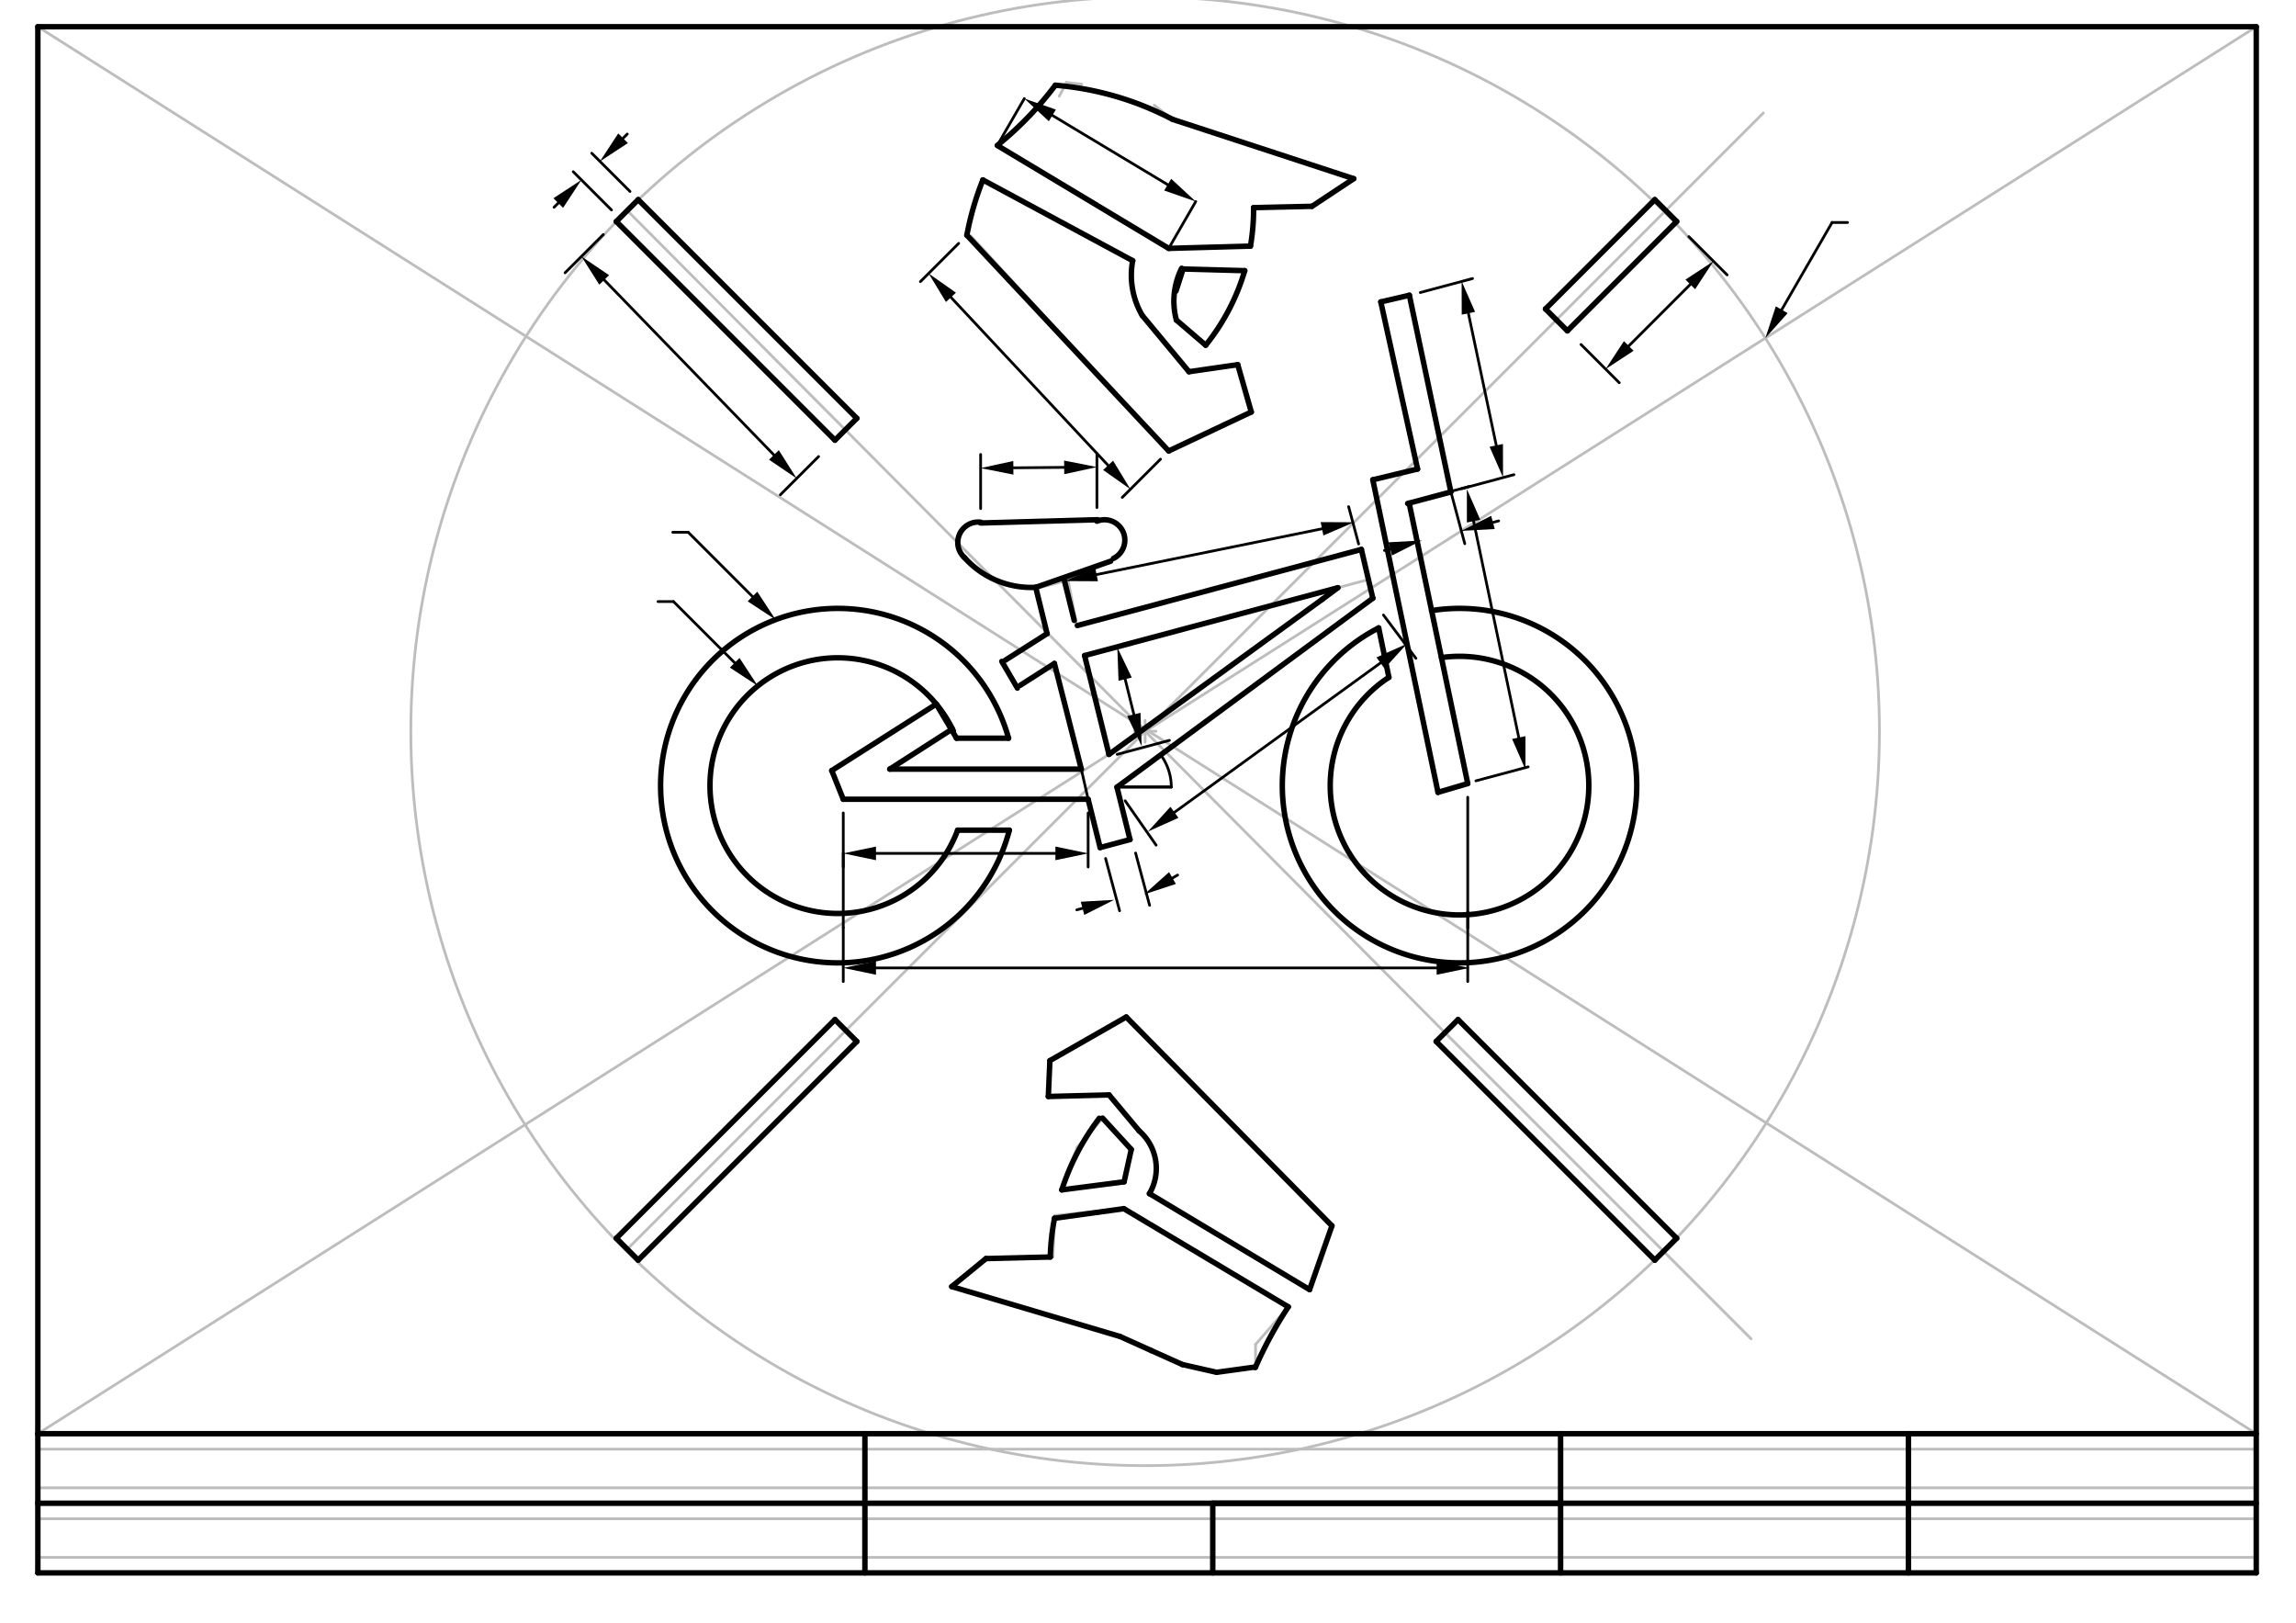 <svg xmlns="http://www.w3.org/2000/svg" class="svg--816" height="100%" preserveAspectRatio="xMidYMid meet" viewBox="0 0 842 595" width="100%"><defs><marker id="marker-arrow" markerHeight="16" markerUnits="userSpaceOnUse" markerWidth="24" orient="auto-start-reverse" refX="24" refY="4" viewBox="0 0 24 8"><path d="M 0 0 L 24 4 L 0 8 z" stroke="inherit"></path></marker></defs><g class="aux-layer--949"><g class="element--733"><line stroke="#BDBDBD" stroke-dasharray="none" stroke-linecap="round" stroke-width="1" x1="13.879" x2="13.879" y1="576.738" y2="571.068"></line></g><g class="element--733"><line stroke="#BDBDBD" stroke-dasharray="none" stroke-linecap="round" stroke-width="1" x1="13.879" x2="827.422" y1="571.068" y2="571.068"></line></g><g class="element--733"><line stroke="#BDBDBD" stroke-dasharray="none" stroke-linecap="round" stroke-width="1" x1="13.879" x2="13.879" y1="571.068" y2="556.895"></line></g><g class="element--733"><line stroke="#BDBDBD" stroke-dasharray="none" stroke-linecap="round" stroke-width="1" x1="13.879" x2="827.422" y1="556.895" y2="556.895"></line></g><g class="element--733"><line stroke="#BDBDBD" stroke-dasharray="none" stroke-linecap="round" stroke-width="1" x1="13.879" x2="13.879" y1="556.895" y2="551.226"></line></g><g class="element--733"><line stroke="#BDBDBD" stroke-dasharray="none" stroke-linecap="round" stroke-width="1" x1="13.879" x2="13.879" y1="551.226" y2="545.557"></line></g><g class="element--733"><line stroke="#BDBDBD" stroke-dasharray="none" stroke-linecap="round" stroke-width="1" x1="13.879" x2="827.422" y1="545.557" y2="545.557"></line></g><g class="element--733"><line stroke="#BDBDBD" stroke-dasharray="none" stroke-linecap="round" stroke-width="1" x1="13.879" x2="13.879" y1="545.557" y2="531.383"></line></g><g class="element--733"><line stroke="#BDBDBD" stroke-dasharray="none" stroke-linecap="round" stroke-width="1" x1="13.879" x2="827.422" y1="531.383" y2="531.383"></line></g><g class="element--733"><line stroke="#BDBDBD" stroke-dasharray="none" stroke-linecap="round" stroke-width="1" x1="13.879" x2="13.879" y1="531.383" y2="525.714"></line></g><g class="element--733"><line stroke="#BDBDBD" stroke-dasharray="none" stroke-linecap="round" stroke-width="1" x1="13.879" x2="827.422" y1="525.714" y2="525.714"></line></g><g class="element--733"><line stroke="#BDBDBD" stroke-dasharray="none" stroke-linecap="round" stroke-width="1" x1="827.422" x2="13.879" y1="9.809" y2="525.714"></line></g><g class="element--733"><line stroke="#BDBDBD" stroke-dasharray="none" stroke-linecap="round" stroke-width="1" x1="309.246" x2="305.028" y1="293.078" y2="282.553"></line></g><g class="element--733"><line stroke="#BDBDBD" stroke-dasharray="none" stroke-linecap="round" stroke-width="1" x1="403.446" x2="414.399" y1="310.792" y2="307.858"></line></g><g class="element--733"><line stroke="#BDBDBD" stroke-dasharray="none" stroke-linecap="round" stroke-width="1" x1="499.244" x2="503.446" y1="201.464" y2="219.364"></line></g><g class="element--733"><line stroke="#BDBDBD" stroke-dasharray="none" stroke-linecap="round" stroke-width="1" x1="380.739" x2="391.691" y1="215.654" y2="212.719"></line></g><g class="element--733"><line stroke="#BDBDBD" stroke-dasharray="none" stroke-linecap="round" stroke-width="1" x1="394.913" x2="391.691" y1="229.419" y2="212.719"></line></g><g class="element--733"><line stroke="#BDBDBD" stroke-dasharray="none" stroke-linecap="round" stroke-width="1" x1="499.244" x2="502.178" y1="201.464" y2="212.416"></line></g><g class="element--733"><line stroke="#BDBDBD" stroke-dasharray="none" stroke-linecap="round" stroke-width="1" x1="502.178" x2="397.331" y1="212.416" y2="240.497"></line></g><g class="element--733"><line stroke="#BDBDBD" stroke-dasharray="none" stroke-linecap="round" stroke-width="1" x1="396.539" x2="326.304" y1="282.02" y2="282.02"></line></g><g class="element--733"><line stroke="#BDBDBD" stroke-dasharray="none" stroke-linecap="round" stroke-width="1" x1="503.446" x2="514.491" y1="175.935" y2="173.368"></line></g><g class="element--733"><line stroke="#BDBDBD" stroke-dasharray="none" stroke-linecap="round" stroke-width="1" x1="230.032" x2="234.041" y1="77.216" y2="73.207"></line></g><g class="element--733"><line stroke="#BDBDBD" stroke-dasharray="none" stroke-linecap="round" stroke-width="1" x1="230.032" x2="226.023" y1="77.216" y2="81.225"></line></g><g class="element--733"><line stroke="#BDBDBD" stroke-dasharray="none" stroke-linecap="round" stroke-width="1" x1="234.041" x2="314.217" y1="73.207" y2="153.383"></line></g><g class="element--733"><line stroke="#BDBDBD" stroke-dasharray="none" stroke-linecap="round" stroke-width="1" x1="314.217" x2="306.199" y1="153.383" y2="161.401"></line></g><g class="element--733"><line stroke="#BDBDBD" stroke-dasharray="none" stroke-linecap="round" stroke-width="1" x1="610.867" x2="606.859" y1="77.216" y2="73.207"></line></g><g class="element--733"><line stroke="#BDBDBD" stroke-dasharray="none" stroke-linecap="round" stroke-width="1" x1="606.859" x2="566.771" y1="73.207" y2="113.295"></line></g><g class="element--733"><line stroke="#BDBDBD" stroke-dasharray="none" stroke-linecap="round" stroke-width="1" x1="566.771" x2="574.788" y1="113.295" y2="121.313"></line></g><g class="element--733"><line stroke="#BDBDBD" stroke-dasharray="none" stroke-linecap="round" stroke-width="1" x1="610.867" x2="614.876" y1="77.216" y2="81.225"></line></g><g class="element--733"><line stroke="#BDBDBD" stroke-dasharray="none" stroke-linecap="round" stroke-width="1" x1="310.208" x2="306.199" y1="377.876" y2="373.867"></line></g><g class="element--733"><line stroke="#BDBDBD" stroke-dasharray="none" stroke-linecap="round" stroke-width="1" x1="310.208" x2="314.217" y1="377.876" y2="381.885"></line></g><g class="element--733"><line stroke="#BDBDBD" stroke-dasharray="none" stroke-linecap="round" stroke-width="1" x1="530.692" x2="534.7" y1="377.876" y2="373.867"></line></g><g class="element--733"><line stroke="#BDBDBD" stroke-dasharray="none" stroke-linecap="round" stroke-width="1" x1="530.692" x2="526.683" y1="377.876" y2="381.885"></line></g><g class="element--733"><line stroke="#BDBDBD" stroke-dasharray="none" stroke-linecap="round" stroke-width="1" x1="356.018" x2="428.589" y1="86.507" y2="165.364"></line></g><g class="element--733"><line stroke="#BDBDBD" stroke-dasharray="none" stroke-linecap="round" stroke-width="1" x1="369.732" x2="428.589" y1="55.65" y2="91.078"></line></g><g class="element--733"><line stroke="#BDBDBD" stroke-dasharray="none" stroke-linecap="round" stroke-width="1" x1="481.161" x2="496.52" y1="75.65" y2="65.472"></line></g><g class="element--733"><line stroke="#BDBDBD" stroke-dasharray="none" stroke-linecap="round" stroke-width="1" x1="428.589" x2="458.875" y1="165.364" y2="151.078"></line></g><g class="element--733"><line stroke="#BDBDBD" stroke-dasharray="none" stroke-linecap="round" stroke-width="1" x1="458.875" x2="453.915" y1="151.078" y2="133.72"></line></g><g class="element--733"><line stroke="#BDBDBD" stroke-dasharray="none" stroke-linecap="round" stroke-width="1" x1="453.915" x2="436.03" y1="133.72" y2="136.302"></line></g><g class="element--733"><line stroke="#BDBDBD" stroke-dasharray="none" stroke-linecap="round" stroke-width="1" x1="436.03" x2="418.875" y1="136.302" y2="115.65"></line></g><g class="element--733"><line stroke="#BDBDBD" stroke-dasharray="none" stroke-linecap="round" stroke-width="1" x1="306.199" x2="226.023" y1="373.867" y2="454.043"></line></g><g class="element--733"><line stroke="#BDBDBD" stroke-dasharray="none" stroke-linecap="round" stroke-width="1" x1="226.023" x2="234.041" y1="454.043" y2="462.061"></line></g><g class="element--733"><line stroke="#BDBDBD" stroke-dasharray="none" stroke-linecap="round" stroke-width="1" x1="234.041" x2="314.217" y1="462.061" y2="381.885"></line></g><g class="element--733"><line stroke="#BDBDBD" stroke-dasharray="none" stroke-linecap="round" stroke-width="1" x1="534.7" x2="614.876" y1="373.867" y2="454.043"></line></g><g class="element--733"><line stroke="#BDBDBD" stroke-dasharray="none" stroke-linecap="round" stroke-width="1" x1="614.876" x2="606.859" y1="454.043" y2="462.061"></line></g><g class="element--733"><line stroke="#BDBDBD" stroke-dasharray="none" stroke-linecap="round" stroke-width="1" x1="606.859" x2="526.683" y1="462.061" y2="381.885"></line></g><g class="element--733"><line stroke="#BDBDBD" stroke-dasharray="none" stroke-linecap="round" stroke-width="1" x1="614.876" x2="574.788" y1="81.225" y2="121.313"></line></g><g class="element--733"><line stroke="#BDBDBD" stroke-dasharray="none" stroke-linecap="round" stroke-width="1" x1="437.875" x2="442.041" y1="122.632" y2="126.477"></line></g><g class="element--733"><line stroke="#BDBDBD" stroke-dasharray="none" stroke-linecap="round" stroke-width="1" x1="388.479" x2="391.06" y1="35.267" y2="30.22"></line></g><g class="element--733"><line stroke="#BDBDBD" stroke-dasharray="none" stroke-linecap="round" stroke-width="1" x1="391.06" x2="396.693" y1="30.22" y2="30.862"></line></g><g class="element--733"><line stroke="#BDBDBD" stroke-dasharray="none" stroke-linecap="round" stroke-width="1" x1="423.294" x2="430.025" y1="38.577" y2="43.773"></line></g><g class="element--733"><line stroke="#BDBDBD" stroke-dasharray="none" stroke-linecap="round" stroke-width="1" x1="413.018" x2="488.455" y1="372.917" y2="449.489"></line></g><g class="element--733"><line stroke="#BDBDBD" stroke-dasharray="none" stroke-linecap="round" stroke-width="1" x1="488.455" x2="480.259" y1="449.489" y2="472.881"></line></g><g class="element--733"><line stroke="#BDBDBD" stroke-dasharray="none" stroke-linecap="round" stroke-width="1" x1="480.259" x2="422.161" y1="472.881" y2="438.06"></line></g><g class="element--733"><line stroke="#BDBDBD" stroke-dasharray="none" stroke-linecap="round" stroke-width="1" x1="413.018" x2="385.018" y1="372.917" y2="388.917"></line></g><g class="element--733"><line stroke="#BDBDBD" stroke-dasharray="none" stroke-linecap="round" stroke-width="1" x1="385.018" x2="384.446" y1="388.917" y2="402.06"></line></g><g class="element--733"><line stroke="#BDBDBD" stroke-dasharray="none" stroke-linecap="round" stroke-width="1" x1="384.446" x2="406.718" y1="402.06" y2="401.489"></line></g><g class="element--733"><line stroke="#BDBDBD" stroke-dasharray="none" stroke-linecap="round" stroke-width="1" x1="403.875" x2="395.02" y1="410.632" y2="420.667"></line></g><g class="element--733"><line stroke="#BDBDBD" stroke-dasharray="none" stroke-linecap="round" stroke-width="1" x1="395.02" x2="389.018" y1="420.667" y2="436.346"></line></g><g class="element--733"><line stroke="#BDBDBD" stroke-dasharray="none" stroke-linecap="round" stroke-width="1" x1="472.446" x2="419.304" y1="479.203" y2="447.775"></line></g><g class="element--733"><line stroke="#BDBDBD" stroke-dasharray="none" stroke-linecap="round" stroke-width="1" x1="419.304" x2="412.139" y1="447.775" y2="443.194"></line></g><g class="element--733"><line stroke="#BDBDBD" stroke-dasharray="none" stroke-linecap="round" stroke-width="1" x1="412.139" x2="395.211" y1="443.194" y2="444.837"></line></g><g class="element--733"><line stroke="#BDBDBD" stroke-dasharray="none" stroke-linecap="round" stroke-width="1" x1="395.211" x2="386.752" y1="444.837" y2="445.715"></line></g><g class="element--733"><line stroke="#BDBDBD" stroke-dasharray="none" stroke-linecap="round" stroke-width="1" x1="386.752" x2="386.162" y1="445.715" y2="460.895"></line></g><g class="element--733"><line stroke="#BDBDBD" stroke-dasharray="none" stroke-linecap="round" stroke-width="1" x1="386.162" x2="361.576" y1="460.895" y2="461.503"></line></g><g class="element--733"><line stroke="#BDBDBD" stroke-dasharray="none" stroke-linecap="round" stroke-width="1" x1="361.576" x2="349.018" y1="461.503" y2="471.775"></line></g><g class="element--733"><line stroke="#BDBDBD" stroke-dasharray="none" stroke-linecap="round" stroke-width="1" x1="349.018" x2="410.732" y1="471.775" y2="490.06"></line></g><g class="element--733"><line stroke="#BDBDBD" stroke-dasharray="none" stroke-linecap="round" stroke-width="1" x1="410.732" x2="433.589" y1="490.06" y2="500.346"></line></g><g class="element--733"><line stroke="#BDBDBD" stroke-dasharray="none" stroke-linecap="round" stroke-width="1" x1="433.589" x2="446.161" y1="500.346" y2="503.203"></line></g><g class="element--733"><line stroke="#BDBDBD" stroke-dasharray="none" stroke-linecap="round" stroke-width="1" x1="446.161" x2="460.446" y1="503.203" y2="501.489"></line></g><g class="element--733"><line stroke="#BDBDBD" stroke-dasharray="none" stroke-linecap="round" stroke-width="1" x1="460.446" x2="460.446" y1="501.489" y2="492.985"></line></g><g class="element--733"><line stroke="#BDBDBD" stroke-dasharray="none" stroke-linecap="round" stroke-width="1" x1="460.446" x2="472.446" y1="492.985" y2="479.203"></line></g><g class="element--733"><line stroke="#BDBDBD" stroke-dasharray="none" stroke-linecap="round" stroke-width="1" x1="390.97" x2="407.304" y1="212.912" y2="205.775"></line></g><g class="element--733"><line stroke="#BDBDBD" stroke-dasharray="none" stroke-linecap="round" stroke-width="1" x1="13.879" x2="827.422" y1="9.809" y2="525.714"></line></g><g class="element--733"><line stroke="#BDBDBD" stroke-dasharray="none" stroke-linecap="round" stroke-width="1" x1="230.032" x2="529.901" y1="77.216" y2="378.667"></line></g><g class="element--733"><line stroke="#BDBDBD" stroke-dasharray="none" stroke-linecap="round" stroke-width="1" x1="529.901" x2="642.151" y1="378.667" y2="490.917"></line></g><g class="element--733"><line stroke="#BDBDBD" stroke-dasharray="none" stroke-linecap="round" stroke-width="1" x1="226.023" x2="234.041" y1="454.043" y2="462.061"></line></g><g class="element--733"><line stroke="#BDBDBD" stroke-dasharray="none" stroke-linecap="round" stroke-width="1" x1="230.032" x2="646.648" y1="458.052" y2="41.435"></line></g><g class="element--733"><g class="center--a87"><line x1="415.949" y1="268.135" x2="423.949" y2="268.135" stroke="#BDBDBD" stroke-width="1" stroke-linecap="round"></line><line x1="419.949" y1="264.135" x2="419.949" y2="272.135" stroke="#BDBDBD" stroke-width="1" stroke-linecap="round"></line><circle class="hit--87b" cx="419.949" cy="268.135" r="4" stroke="none" fill="transparent"></circle></g><circle cx="419.949" cy="268.135" fill="none" r="269.291" stroke="#BDBDBD" stroke-dasharray="none" stroke-width="1"></circle></g></g><g class="main-layer--75a"><g class="element--733"><line stroke="#000000" stroke-dasharray="none" stroke-linecap="round" stroke-width="2" x1="13.879" x2="827.422" y1="9.809" y2="9.809"></line></g><g class="element--733"><line stroke="#000000" stroke-dasharray="none" stroke-linecap="round" stroke-width="2" x1="827.422" x2="827.422" y1="9.809" y2="576.738"></line></g><g class="element--733"><line stroke="#000000" stroke-dasharray="none" stroke-linecap="round" stroke-width="2" x1="827.422" x2="13.879" y1="576.738" y2="576.738"></line></g><g class="element--733"><line stroke="#000000" stroke-dasharray="none" stroke-linecap="round" stroke-width="2" x1="13.879" x2="827.422" y1="551.226" y2="551.226"></line></g><g class="element--733"><line stroke="#000000" stroke-dasharray="none" stroke-linecap="round" stroke-width="2" x1="827.422" x2="699.863" y1="525.714" y2="525.714"></line></g><g class="element--733"><line stroke="#000000" stroke-dasharray="none" stroke-linecap="round" stroke-width="2" x1="699.863" x2="699.863" y1="525.714" y2="576.738"></line></g><g class="element--733"><line stroke="#000000" stroke-dasharray="none" stroke-linecap="round" stroke-width="2" x1="699.863" x2="572.304" y1="525.714" y2="525.714"></line></g><g class="element--733"><line stroke="#000000" stroke-dasharray="none" stroke-linecap="round" stroke-width="2" x1="572.304" x2="572.304" y1="525.714" y2="576.738"></line></g><g class="element--733"><line stroke="#000000" stroke-dasharray="none" stroke-linecap="round" stroke-width="2" x1="572.304" x2="317.186" y1="525.714" y2="525.714"></line></g><g class="element--733"><line stroke="#000000" stroke-dasharray="none" stroke-linecap="round" stroke-width="2" x1="317.186" x2="317.186" y1="525.714" y2="576.738"></line></g><g class="element--733"><line stroke="#000000" stroke-dasharray="none" stroke-linecap="round" stroke-width="2" x1="572.304" x2="444.745" y1="551.226" y2="551.226"></line></g><g class="element--733"><line stroke="#000000" stroke-dasharray="none" stroke-linecap="round" stroke-width="2" x1="444.745" x2="444.745" y1="551.226" y2="576.738"></line></g><g class="element--733"><line stroke="#000000" stroke-dasharray="none" stroke-linecap="round" stroke-width="2" x1="317.186" x2="13.879" y1="525.714" y2="525.714"></line></g><g class="element--733"><line stroke="#000000" stroke-dasharray="none" stroke-linecap="round" stroke-width="2" x1="13.879" x2="13.879" y1="576.738" y2="525.714"></line></g><g class="element--733"><line stroke="#000000" stroke-dasharray="none" stroke-linecap="round" stroke-width="2" x1="13.879" x2="13.879" y1="525.714" y2="9.809"></line></g><g class="element--733"><path d="M 360.444 65.977 A 109.176 109.176 0 0 0 354.571 86.235" fill="none" stroke="#000000" stroke-dasharray="none" stroke-linecap="round" stroke-width="2"></path></g><g class="element--733"><path d="M 415.386 95.587 A 29.264 29.264 0 0 0 418.875 115.65" fill="none" stroke="#000000" stroke-dasharray="none" stroke-linecap="round" stroke-width="2"></path></g><g class="element--733"><path d="M 442.159 126.586 A 79.419 79.419 0 0 0 456.475 99.251" fill="none" stroke="#000000" stroke-dasharray="none" stroke-linecap="round" stroke-width="2"></path></g><g class="element--733"><path d="M 459.72 76.137 A 79.419 79.419 0 0 1 458.571 90.248" fill="none" stroke="#000000" stroke-dasharray="none" stroke-linecap="round" stroke-width="2"></path></g><g class="element--733"><path d="M 387.039 31.253 A 111.897 111.897 0 0 1 430.025 43.773" fill="none" stroke="#000000" stroke-dasharray="none" stroke-linecap="round" stroke-width="2"></path></g><g class="element--733"><line stroke="#000000" stroke-dasharray="none" stroke-linecap="round" stroke-width="2" x1="430.025" x2="496.447" y1="43.773" y2="65.521"></line></g><g class="element--733"><line stroke="#000000" stroke-dasharray="none" stroke-linecap="round" stroke-width="2" x1="496.447" x2="481.161" y1="65.521" y2="75.65"></line></g><g class="element--733"><line stroke="#000000" stroke-dasharray="none" stroke-linecap="round" stroke-width="2" x1="481.161" x2="459.72" y1="75.65" y2="76.137"></line></g><g class="element--733"><line stroke="#000000" stroke-dasharray="none" stroke-linecap="round" stroke-width="2" x1="458.571" x2="428.589" y1="90.248" y2="91.078"></line></g><g class="element--733"><line stroke="#000000" stroke-dasharray="none" stroke-linecap="round" stroke-width="2" x1="428.589" x2="366.095" y1="91.078" y2="53.55"></line></g><g class="element--733"><line stroke="#000000" stroke-dasharray="none" stroke-linecap="round" stroke-width="2" x1="415.386" x2="360.444" y1="95.587" y2="65.977"></line></g><g class="element--733"><line stroke="#000000" stroke-dasharray="none" stroke-linecap="round" stroke-width="2" x1="354.571" x2="428.589" y1="86.235" y2="165.364"></line></g><g class="element--733"><line stroke="#000000" stroke-dasharray="none" stroke-linecap="round" stroke-width="2" x1="428.589" x2="458.875" y1="165.364" y2="151.078"></line></g><g class="element--733"><line stroke="#000000" stroke-dasharray="none" stroke-linecap="round" stroke-width="2" x1="458.875" x2="453.915" y1="151.078" y2="133.72"></line></g><g class="element--733"><line stroke="#000000" stroke-dasharray="none" stroke-linecap="round" stroke-width="2" x1="453.915" x2="436.03" y1="133.72" y2="136.302"></line></g><g class="element--733"><line stroke="#000000" stroke-dasharray="none" stroke-linecap="round" stroke-width="2" x1="436.03" x2="418.875" y1="136.302" y2="115.65"></line></g><g class="element--733"><line stroke="#000000" stroke-dasharray="none" stroke-linecap="round" stroke-width="2" x1="433.875" x2="431.264" y1="98.632" y2="106.725"></line></g><g class="element--733"><line stroke="#000000" stroke-dasharray="none" stroke-linecap="round" stroke-width="2" x1="442.159" x2="431.403" y1="126.586" y2="117.357"></line></g><g class="element--733"><line stroke="#000000" stroke-dasharray="none" stroke-linecap="round" stroke-width="2" x1="456.475" x2="433.875" y1="99.251" y2="98.632"></line></g><g class="element--733"><path d="M 431.403 117.357 A 26.895 26.895 0 0 1 433.35 98.369" fill="none" stroke="#000000" stroke-dasharray="none" stroke-linecap="round" stroke-width="2"></path></g><g class="element--733"><path d="M 387.028 31.252 A 126.005 126.005 0 0 1 365.721 53.325" fill="none" stroke="#000000" stroke-dasharray="none" stroke-linecap="round" stroke-width="2"></path></g><g class="element--733"><line stroke="#000000" stroke-dasharray="none" stroke-linecap="round" stroke-width="2" x1="566.771" x2="570.78" y1="113.295" y2="117.304"></line></g><g class="element--733"><line stroke="#000000" stroke-dasharray="none" stroke-linecap="round" stroke-width="2" x1="570.78" x2="574.788" y1="117.304" y2="121.313"></line></g><g class="element--733"><line stroke="#000000" stroke-dasharray="none" stroke-linecap="round" stroke-width="2" x1="574.788" x2="614.876" y1="121.313" y2="81.225"></line></g><g class="element--733"><line stroke="#000000" stroke-dasharray="none" stroke-linecap="round" stroke-width="2" x1="614.876" x2="606.859" y1="81.225" y2="73.207"></line></g><g class="element--733"><line stroke="#000000" stroke-dasharray="none" stroke-linecap="round" stroke-width="2" x1="606.859" x2="566.771" y1="73.207" y2="113.295"></line></g><g class="element--733"><line stroke="#000000" stroke-dasharray="none" stroke-linecap="round" stroke-width="2" x1="516.85" x2="506.38" y1="108.266" y2="110.704"></line></g><g class="element--733"><line stroke="#000000" stroke-dasharray="none" stroke-linecap="round" stroke-width="2" x1="506.38" x2="519.85" y1="110.704" y2="171.978"></line></g><g class="element--733"><line stroke="#000000" stroke-dasharray="none" stroke-linecap="round" stroke-width="2" x1="519.85" x2="503.446" y1="171.978" y2="175.935"></line></g><g class="element--733"><line stroke="#000000" stroke-dasharray="none" stroke-linecap="round" stroke-width="2" x1="503.446" x2="527.349" y1="175.935" y2="290.538"></line></g><g class="element--733"><line stroke="#000000" stroke-dasharray="none" stroke-linecap="round" stroke-width="2" x1="527.349" x2="538.258" y1="290.538" y2="287.323"></line></g><g class="element--733"><line stroke="#000000" stroke-dasharray="none" stroke-linecap="round" stroke-width="2" x1="538.258" x2="516.771" y1="287.323" y2="184.475"></line></g><g class="element--733"><line stroke="#000000" stroke-dasharray="none" stroke-linecap="round" stroke-width="2" x1="532.076" x2="516.85" y1="180.389" y2="108.266"></line></g><g class="element--733"><line stroke="#000000" stroke-dasharray="none" stroke-linecap="round" stroke-width="2" x1="532.076" x2="516.226" y1="180.389" y2="184.621"></line></g><g class="element--733"><line stroke="#000000" stroke-dasharray="none" stroke-linecap="round" stroke-width="2" x1="414.399" x2="409.623" y1="307.858" y2="288.635"></line></g><g class="element--733"><line stroke="#000000" stroke-dasharray="none" stroke-linecap="round" stroke-width="2" x1="409.623" x2="503.446" y1="288.635" y2="219.364"></line></g><g class="element--733"><line stroke="#000000" stroke-dasharray="none" stroke-linecap="round" stroke-width="2" x1="503.446" x2="499.244" y1="219.364" y2="201.464"></line></g><g class="element--733"><line stroke="#000000" stroke-dasharray="none" stroke-linecap="round" stroke-width="2" x1="314.217" x2="234.041" y1="153.383" y2="73.207"></line></g><g class="element--733"><line stroke="#000000" stroke-dasharray="none" stroke-linecap="round" stroke-width="2" x1="234.041" x2="226.023" y1="73.207" y2="81.225"></line></g><g class="element--733"><line stroke="#000000" stroke-dasharray="none" stroke-linecap="round" stroke-width="2" x1="314.217" x2="306.199" y1="153.383" y2="161.401"></line></g><g class="element--733"><line stroke="#000000" stroke-dasharray="none" stroke-linecap="round" stroke-width="2" x1="306.199" x2="226.023" y1="161.401" y2="81.225"></line></g><g class="element--733"><line stroke="#000000" stroke-dasharray="none" stroke-linecap="round" stroke-width="2" x1="534.7" x2="526.683" y1="373.867" y2="381.885"></line></g><g class="element--733"><line stroke="#000000" stroke-dasharray="none" stroke-linecap="round" stroke-width="2" x1="534.7" x2="614.876" y1="373.867" y2="454.043"></line></g><g class="element--733"><line stroke="#000000" stroke-dasharray="none" stroke-linecap="round" stroke-width="2" x1="614.876" x2="606.859" y1="454.043" y2="462.061"></line></g><g class="element--733"><line stroke="#000000" stroke-dasharray="none" stroke-linecap="round" stroke-width="2" x1="606.859" x2="526.683" y1="462.061" y2="381.885"></line></g><g class="element--733"><line stroke="#000000" stroke-dasharray="none" stroke-linecap="round" stroke-width="2" x1="314.217" x2="306.199" y1="381.885" y2="373.867"></line></g><g class="element--733"><line stroke="#000000" stroke-dasharray="none" stroke-linecap="round" stroke-width="2" x1="306.199" x2="226.023" y1="373.867" y2="454.043"></line></g><g class="element--733"><line stroke="#000000" stroke-dasharray="none" stroke-linecap="round" stroke-width="2" x1="226.023" x2="234.041" y1="454.043" y2="462.061"></line></g><g class="element--733"><line stroke="#000000" stroke-dasharray="none" stroke-linecap="round" stroke-width="2" x1="234.041" x2="314.217" y1="462.061" y2="381.885"></line></g><g class="element--733"><path d="M 379.823 215.366 A 32.776 32.776 0 0 1 353.749 204.502" fill="none" stroke="#000000" stroke-dasharray="none" stroke-linecap="round" stroke-width="2"></path></g><g class="element--733"><line stroke="#000000" stroke-dasharray="none" stroke-linecap="round" stroke-width="2" x1="379.823" x2="407.304" y1="215.366" y2="205.775"></line></g><g class="element--733"><line stroke="#000000" stroke-dasharray="none" stroke-linecap="round" stroke-width="2" x1="359.589" x2="402.517" y1="191.775" y2="190.574"></line></g><g class="element--733"><path d="M 408.304 204.775 A 7.475 7.475 0 0 0 402.264 191.111" fill="none" stroke="#000000" stroke-dasharray="none" stroke-linecap="round" stroke-width="2"></path></g><g class="element--733"><path d="M 353.749 204.502 A 7.485 7.485 0 0 1 359.624 191.486" fill="none" stroke="#000000" stroke-dasharray="none" stroke-linecap="round" stroke-width="2"></path></g><g class="element--733"><line stroke="#000000" stroke-dasharray="none" stroke-linecap="round" stroke-width="2" x1="379.823" x2="383.991" y1="215.366" y2="232.346"></line></g><g class="element--733"><line stroke="#000000" stroke-dasharray="none" stroke-linecap="round" stroke-width="2" x1="499.244" x2="395.082" y1="201.464" y2="229.374"></line></g><g class="element--733"><line stroke="#000000" stroke-dasharray="none" stroke-linecap="round" stroke-width="2" x1="393.946" x2="390.143" y1="227.501" y2="212.089"></line></g><g class="element--733"><line stroke="#000000" stroke-dasharray="none" stroke-linecap="round" stroke-width="2" x1="397.749" x2="406.689" y1="240.385" y2="276.615"></line></g><g class="element--733"><line stroke="#000000" stroke-dasharray="none" stroke-linecap="round" stroke-width="2" x1="406.689" x2="484.963" y1="276.615" y2="219.716"></line></g><g class="element--733"><line stroke="#000000" stroke-dasharray="none" stroke-linecap="round" stroke-width="2" x1="397.749" x2="490.626" y1="240.385" y2="215.51"></line></g><g class="element--733"><line stroke="#000000" stroke-dasharray="none" stroke-linecap="round" stroke-width="2" x1="490.626" x2="484.963" y1="215.51" y2="219.716"></line></g><g class="element--733"><line stroke="#000000" stroke-dasharray="none" stroke-linecap="round" stroke-width="2" x1="414.399" x2="403.446" y1="307.858" y2="310.792"></line></g><g class="element--733"><line stroke="#000000" stroke-dasharray="none" stroke-linecap="round" stroke-width="2" x1="403.446" x2="399.046" y1="310.792" y2="293.078"></line></g><g class="element--733"><line stroke="#000000" stroke-dasharray="none" stroke-linecap="round" stroke-width="2" x1="399.046" x2="309.246" y1="293.078" y2="293.078"></line></g><g class="element--733"><line stroke="#000000" stroke-dasharray="none" stroke-linecap="round" stroke-width="2" x1="309.246" x2="305.028" y1="293.078" y2="282.553"></line></g><g class="element--733"><line stroke="#000000" stroke-dasharray="none" stroke-linecap="round" stroke-width="2" x1="386.677" x2="396.539" y1="243.288" y2="282.02"></line></g><g class="element--733"><line stroke="#000000" stroke-dasharray="none" stroke-linecap="round" stroke-width="2" x1="396.539" x2="326.304" y1="282.02" y2="282.02"></line></g><g class="element--733"><path d="M 369.863 270.682 A 64.989 64.989 0 1 0 370.147 304.417" fill="none" stroke="#000000" stroke-dasharray="none" stroke-linecap="round" stroke-width="2"></path></g><g class="element--733"><path d="M 349.612 268.013 A 46.877 46.877 0 1 0 351.184 304.417" fill="none" stroke="#000000" stroke-dasharray="none" stroke-linecap="round" stroke-width="2"></path></g><g class="element--733"><line stroke="#000000" stroke-dasharray="none" stroke-linecap="round" stroke-width="2" x1="369.863" x2="350.776" y1="270.682" y2="270.682"></line></g><g class="element--733"><line stroke="#000000" stroke-dasharray="none" stroke-linecap="round" stroke-width="2" x1="370.147" x2="351.184" y1="304.417" y2="304.417"></line></g><g class="element--733"><line stroke="#000000" stroke-dasharray="none" stroke-linecap="round" stroke-width="2" x1="343.354" x2="305.028" y1="258.184" y2="282.553"></line></g><g class="element--733"><line stroke="#000000" stroke-dasharray="none" stroke-linecap="round" stroke-width="2" x1="349.262" x2="326.304" y1="267.291" y2="282.02"></line></g><g class="element--733"><line stroke="#000000" stroke-dasharray="none" stroke-linecap="round" stroke-width="2" x1="373.099" x2="367.384" y1="252.316" y2="242.522"></line></g><g class="element--733"><line stroke="#000000" stroke-dasharray="none" stroke-linecap="round" stroke-width="2" x1="368.698" x2="383.991" y1="242.06" y2="232.346"></line></g><g class="element--733"><line stroke="#000000" stroke-dasharray="none" stroke-linecap="round" stroke-width="2" x1="386.677" x2="374.099" y1="243.288" y2="251.316"></line></g><g class="element--733"><line stroke="#000000" stroke-dasharray="none" stroke-linecap="round" stroke-width="2" x1="350.776" x2="343.354" y1="270.682" y2="258.184"></line></g><g class="element--733"><line stroke="#000000" stroke-dasharray="none" stroke-linecap="round" stroke-width="2" x1="505.595" x2="509.339" y1="230.248" y2="248.365"></line></g><g class="element--733"><path d="M 509.339 248.365 A 47.416 47.416 0 1 0 528.634 241.126" fill="none" stroke="#000000" stroke-dasharray="none" stroke-linecap="round" stroke-width="2"></path></g><g class="element--733"><path d="M 505.595 230.248 A 64.989 64.989 0 1 0 525.008 223.901" fill="none" stroke="#000000" stroke-dasharray="none" stroke-linecap="round" stroke-width="2"></path></g><g class="element--733"><path d="M 472.446 479.203 A 149.851 149.851 0 0 0 460.355 501.449" fill="none" stroke="#000000" stroke-dasharray="none" stroke-linecap="round" stroke-width="2"></path></g><g class="element--733"><path d="M 385.157 460.92 A 87.939 87.939 0 0 1 386.713 446.726" fill="none" stroke="#000000" stroke-dasharray="none" stroke-linecap="round" stroke-width="2"></path></g><g class="element--733"><path d="M 389.392 436.304 A 87.939 87.939 0 0 1 403.124 410.059" fill="none" stroke="#000000" stroke-dasharray="none" stroke-linecap="round" stroke-width="2"></path></g><g class="element--733"><path d="M 421.523 437.678 A 18.216 18.216 0 0 0 417.773 414.691" fill="none" stroke="#000000" stroke-dasharray="none" stroke-linecap="round" stroke-width="2"></path></g><g class="element--733"><line stroke="#000000" stroke-dasharray="none" stroke-linecap="round" stroke-width="2" x1="417.773" x2="406.718" y1="414.691" y2="401.489"></line></g><g class="element--733"><line stroke="#000000" stroke-dasharray="none" stroke-linecap="round" stroke-width="2" x1="406.718" x2="384.446" y1="401.489" y2="402.06"></line></g><g class="element--733"><line stroke="#000000" stroke-dasharray="none" stroke-linecap="round" stroke-width="2" x1="384.446" x2="385.018" y1="402.06" y2="388.917"></line></g><g class="element--733"><line stroke="#000000" stroke-dasharray="none" stroke-linecap="round" stroke-width="2" x1="385.018" x2="413.018" y1="388.917" y2="372.917"></line></g><g class="element--733"><line stroke="#000000" stroke-dasharray="none" stroke-linecap="round" stroke-width="2" x1="413.018" x2="488.455" y1="372.917" y2="449.489"></line></g><g class="element--733"><line stroke="#000000" stroke-dasharray="none" stroke-linecap="round" stroke-width="2" x1="488.455" x2="480.259" y1="449.489" y2="472.881"></line></g><g class="element--733"><line stroke="#000000" stroke-dasharray="none" stroke-linecap="round" stroke-width="2" x1="480.259" x2="421.523" y1="472.881" y2="437.678"></line></g><g class="element--733"><line stroke="#000000" stroke-dasharray="none" stroke-linecap="round" stroke-width="2" x1="385.157" x2="361.576" y1="460.92" y2="461.503"></line></g><g class="element--733"><line stroke="#000000" stroke-dasharray="none" stroke-linecap="round" stroke-width="2" x1="361.576" x2="349.018" y1="461.503" y2="471.775"></line></g><g class="element--733"><line stroke="#000000" stroke-dasharray="none" stroke-linecap="round" stroke-width="2" x1="349.018" x2="410.732" y1="471.775" y2="490.06"></line></g><g class="element--733"><line stroke="#000000" stroke-dasharray="none" stroke-linecap="round" stroke-width="2" x1="410.732" x2="422.161" y1="490.06" y2="495.203"></line></g><g class="element--733"><line stroke="#000000" stroke-dasharray="none" stroke-linecap="round" stroke-width="2" x1="422.161" x2="433.589" y1="495.203" y2="500.346"></line></g><g class="element--733"><line stroke="#000000" stroke-dasharray="none" stroke-linecap="round" stroke-width="2" x1="433.589" x2="446.161" y1="500.346" y2="503.203"></line></g><g class="element--733"><line stroke="#000000" stroke-dasharray="none" stroke-linecap="round" stroke-width="2" x1="446.161" x2="460.446" y1="503.203" y2="501.241"></line></g><g class="element--733"><line stroke="#000000" stroke-dasharray="none" stroke-linecap="round" stroke-width="2" x1="386.713" x2="412.139" y1="446.726" y2="443.194"></line></g><g class="element--733"><line stroke="#000000" stroke-dasharray="none" stroke-linecap="round" stroke-width="2" x1="412.139" x2="472.446" y1="443.194" y2="479.203"></line></g><g class="element--733"><line stroke="#000000" stroke-dasharray="none" stroke-linecap="round" stroke-width="2" x1="412.239" x2="389.392" y1="433.351" y2="436.304"></line></g><g class="element--733"><line stroke="#000000" stroke-dasharray="none" stroke-linecap="round" stroke-width="2" x1="412.239" x2="414.869" y1="433.351" y2="421.48"></line></g><g class="element--733"><line stroke="#000000" stroke-dasharray="none" stroke-linecap="round" stroke-width="2" x1="414.869" x2="404.331" y1="421.48" y2="409.99"></line></g><g class="element--733"><line stroke="#000000" stroke-dasharray="none" stroke-linecap="round" stroke-width="1" x1="221.248" x2="207.217" y1="86" y2="100.031"></line></g><g class="element--733"><line stroke="#000000" stroke-dasharray="none" stroke-linecap="round" stroke-width="1" x1="300.199" x2="286.168" y1="167.401" y2="181.432"></line></g><g class="element--733"><line stroke="#000000" stroke-dasharray="none" stroke-linecap="round" stroke-width="1" x1="221.572" x2="283.814" y1="102.645" y2="166.818"></line><path d="M213.217,94.031 l12,2.5 l0,-5 z" fill="#000000" stroke="#000000" stroke-width="0" transform="rotate(45.875, 213.217, 94.031)"></path><path d="M292.168,175.432 l12,2.5 l0,-5 z" fill="#000000" stroke="#000000" stroke-width="0" transform="rotate(225.875, 292.168, 175.432)"></path></g><g class="element--733"><line stroke="#000000" stroke-dasharray="none" stroke-linecap="round" stroke-width="1" x1="231.041" x2="217.01" y1="70.207" y2="56.177"></line></g><g class="element--733"><line stroke="#000000" stroke-dasharray="none" stroke-linecap="round" stroke-width="1" x1="224.248" x2="210.217" y1="77" y2="62.969"></line></g><g class="element--733"><line stroke="#000000" stroke-dasharray="none" stroke-linecap="round" stroke-width="1" x1="228.495" x2="230.032" y1="50.691" y2="49.155"></line><path d="M220.01,59.177 l12,2.5 l0,-5 z" fill="#000000" stroke="#000000" stroke-width="0" transform="rotate(315, 220.01, 59.177)"></path></g><g class="element--733"><line stroke="#000000" stroke-dasharray="none" stroke-linecap="round" stroke-width="1" x1="204.732" x2="203.195" y1="74.455" y2="75.991"></line><path d="M213.217,65.969 l12,2.5 l0,-5 z" fill="#000000" stroke="#000000" stroke-width="0" transform="rotate(135, 213.217, 65.969)"></path></g><g class="element--733"><line stroke="#000000" stroke-dasharray="none" stroke-linecap="round" stroke-width="1" x1="653.4" x2="671.872" y1="113.577" y2="81.582"></line><path d="M647.4,123.969 l12,2.5 l0,-5 z" fill="#000000" stroke="#000000" stroke-width="0" transform="rotate(300, 647.4, 123.969)"></path></g><g class="element--733"><line stroke="#000000" stroke-dasharray="none" stroke-linecap="round" stroke-width="1" x1="671.872" x2="677.541" y1="81.582" y2="81.582"></line></g><g class="element--733"><line stroke="#000000" stroke-dasharray="none" stroke-linecap="round" stroke-width="1" x1="309.246" x2="309.246" y1="340.078" y2="359.921"></line></g><g class="element--733"><line stroke="#000000" stroke-dasharray="none" stroke-linecap="round" stroke-width="1" x1="321.246" x2="526.853" y1="354.921" y2="354.921"></line><path d="M309.246,354.921 l12,2.5 l0,-5 z" fill="#000000" stroke="#000000" stroke-width="0" transform="rotate(0, 309.246, 354.921)"></path><path d="M538.853,354.921 l12,2.5 l0,-5 z" fill="#000000" stroke="#000000" stroke-width="0" transform="rotate(180, 538.853, 354.921)"></path></g><g class="element--733"><line stroke="#000000" stroke-dasharray="none" stroke-linecap="round" stroke-width="1" x1="538.258" x2="538.258" y1="334.323" y2="359.921"></line></g><g class="element--733"><line stroke="#000000" stroke-dasharray="none" stroke-linecap="round" stroke-width="1" x1="579.788" x2="593.819" y1="126.313" y2="140.344"></line></g><g class="element--733"><line stroke="#000000" stroke-dasharray="none" stroke-linecap="round" stroke-width="1" x1="619.333" x2="633.364" y1="86.768" y2="100.799"></line></g><g class="element--733"><line stroke="#000000" stroke-dasharray="none" stroke-linecap="round" stroke-width="1" x1="597.304" x2="619.879" y1="126.858" y2="104.284"></line><path d="M588.819,135.344 l12,2.5 l0,-5 z" fill="#000000" stroke="#000000" stroke-width="0" transform="rotate(315, 588.819, 135.344)"></path><path d="M628.364,95.799 l12,2.5 l0,-5 z" fill="#000000" stroke="#000000" stroke-width="0" transform="rotate(135, 628.364, 95.799)"></path></g><g class="element--733"><line stroke="#000000" stroke-dasharray="none" stroke-linecap="round" stroke-width="1" x1="269.427" x2="246.984" y1="243.028" y2="220.585"></line><path d="M277.913,251.513 l12,2.5 l0,-5 z" fill="#000000" stroke="#000000" stroke-width="0" transform="rotate(225, 277.913, 251.513)"></path></g><g class="element--733"><line stroke="#000000" stroke-dasharray="none" stroke-linecap="round" stroke-width="1" x1="246.984" x2="241.315" y1="220.585" y2="220.585"></line></g><g class="element--733"><line stroke="#000000" stroke-dasharray="none" stroke-linecap="round" stroke-width="1" x1="275.953" x2="252.392" y1="218.738" y2="195.176"></line><path d="M284.439,227.223 l12,2.5 l0,-5 z" fill="#000000" stroke="#000000" stroke-width="0" transform="rotate(225, 284.439, 227.223)"></path></g><g class="element--733"><line stroke="#000000" stroke-dasharray="none" stroke-linecap="round" stroke-width="1" x1="252.392" x2="246.723" y1="195.176" y2="195.176"></line></g><g class="element--733"><line stroke="#000000" stroke-dasharray="none" stroke-linecap="round" stroke-width="1" x1="309.246" x2="309.246" y1="298.078" y2="317.921"></line></g><g class="element--733"><line stroke="#000000" stroke-dasharray="none" stroke-linecap="round" stroke-width="1" x1="399.046" x2="399.046" y1="298.078" y2="317.921"></line></g><g class="element--733"><line stroke="#000000" stroke-dasharray="none" stroke-linecap="round" stroke-width="1" x1="321.246" x2="387.046" y1="312.921" y2="312.921"></line><path d="M309.246,312.921 l12,2.5 l0,-5 z" fill="#000000" stroke="#000000" stroke-width="0" transform="rotate(360, 309.246, 312.921)"></path><path d="M399.046,312.921 l12,2.5 l0,-5 z" fill="#000000" stroke="#000000" stroke-width="0" transform="rotate(180, 399.046, 312.921)"></path></g><g class="element--733"><line stroke="#000000" stroke-dasharray="none" stroke-linecap="round" stroke-width="1" x1="412.623" x2="423.983" y1="293.635" y2="309.905"></line></g><g class="element--733"><line stroke="#000000" stroke-dasharray="none" stroke-linecap="round" stroke-width="1" x1="507.337" x2="519.24" y1="225.508" y2="241.383"></line></g><g class="element--733"><line stroke="#000000" stroke-dasharray="none" stroke-linecap="round" stroke-width="1" x1="430.698" x2="506.267" y1="297.861" y2="243.082"></line><path d="M420.983,304.905 l12,2.5 l0,-5 z" fill="#000000" stroke="#000000" stroke-width="0" transform="rotate(324.061, 420.983, 304.905)"></path><path d="M515.982,236.039 l12,2.5 l0,-5 z" fill="#000000" stroke="#000000" stroke-width="0" transform="rotate(144.061, 515.982, 236.039)"></path></g><g class="element--733"><line stroke="#000000" stroke-dasharray="none" stroke-linecap="round" stroke-width="1" x1="405.446" x2="410.582" y1="314.792" y2="333.959"></line></g><g class="element--733"><line stroke="#000000" stroke-dasharray="none" stroke-linecap="round" stroke-width="1" x1="416.446" x2="421.582" y1="312.792" y2="331.959"></line></g><g class="element--733"><line stroke="#000000" stroke-dasharray="none" stroke-linecap="round" stroke-width="1" x1="429.974" x2="431.856" y1="321.959" y2="320.872"></line><path d="M419.582,327.959 l12,2.5 l0,-5 z" fill="#000000" stroke="#000000" stroke-width="0" transform="rotate(330, 419.582, 327.959)"></path></g><g class="element--733"><line stroke="#000000" stroke-dasharray="none" stroke-linecap="round" stroke-width="1" x1="396.991" x2="394.892" y1="333.065" y2="333.627"></line><path d="M408.582,329.959 l12,2.5 l0,-5 z" fill="#000000" stroke="#000000" stroke-width="0" transform="rotate(165, 408.582, 329.959)"></path></g><g class="element--733"><line stroke="#000000" stroke-dasharray="none" stroke-linecap="round" stroke-width="1" x1="402.145" x2="484.816" y1="210.681" y2="193.896"></line><path d="M390.385,213.069 l12,2.5 l0,-5 z" fill="#000000" stroke="#000000" stroke-width="0" transform="rotate(348.523, 390.385, 213.069)"></path><path d="M496.576,191.508 l12,2.5 l0,-5 z" fill="#000000" stroke="#000000" stroke-width="0" transform="rotate(168.523, 496.576, 191.508)"></path></g><g class="element--733"><line stroke="#000000" stroke-dasharray="none" stroke-linecap="round" stroke-width="1" x1="498.244" x2="494.575" y1="199.464" y2="185.774"></line></g><g class="element--733"><line stroke="#000000" stroke-dasharray="none" stroke-linecap="round" stroke-width="1" x1="412.624" x2="415.814" y1="249.035" y2="261.964"></line><path d="M409.749,237.385 l12,2.5 l0,-5 z" fill="#000000" stroke="#000000" stroke-width="0" transform="rotate(76.139, 409.749, 237.385)"></path><path d="M418.689,273.615 l12,2.5 l0,-5 z" fill="#000000" stroke="#000000" stroke-width="0" transform="rotate(256.139, 418.689, 273.615)"></path></g><g class="element--733"><line stroke="#000000" stroke-dasharray="none" stroke-linecap="round" stroke-width="1" x1="409.689" x2="428.856" y1="276.615" y2="271.479"></line></g><g class="element--733"><line stroke="#000000" stroke-dasharray="none" stroke-linecap="round" stroke-width="1" x1="399.046" x2="396.539" y1="293.078" y2="282.02"></line></g><g class="element--733"><line stroke="#000000" stroke-dasharray="none" stroke-linecap="round" stroke-width="1" x1="409.696" x2="429.538" y1="288.582" y2="288.582"></line></g><g class="element--733"><line stroke="#000000" stroke-dasharray="none" stroke-linecap="round" stroke-width="1" x1="409.696" x2="429.538" y1="288.582" y2="288.582"></line></g><g class="element--733"><path d="M 429.538 288.582 A 19.843 19.843 0 0 0 425.659 276.796" fill="none" stroke="#000000" stroke-dasharray="none" stroke-linecap="round" stroke-width="1"></path></g><g class="element--733"><line stroke="#000000" stroke-dasharray="none" stroke-linecap="round" stroke-width="1" x1="541.258" x2="560.424" y1="286.323" y2="281.188"></line></g><g class="element--733"><line stroke="#000000" stroke-dasharray="none" stroke-linecap="round" stroke-width="1" x1="519.771" x2="538.938" y1="183.475" y2="178.339"></line></g><g class="element--733"><line stroke="#000000" stroke-dasharray="none" stroke-linecap="round" stroke-width="1" x1="540.392" x2="556.97" y1="191.086" y2="270.441"></line><path d="M537.938,179.339 l12,2.5 l0,-5 z" fill="#000000" stroke="#000000" stroke-width="0" transform="rotate(78.2, 537.938, 179.339)"></path><path d="M559.424,282.188 l12,2.5 l0,-5 z" fill="#000000" stroke="#000000" stroke-width="0" transform="rotate(258.2, 559.424, 282.188)"></path></g><g class="element--733"><line stroke="#000000" stroke-dasharray="none" stroke-linecap="round" stroke-width="1" x1="520.85" x2="540.016" y1="107.266" y2="102.13"></line></g><g class="element--733"><line stroke="#000000" stroke-dasharray="none" stroke-linecap="round" stroke-width="1" x1="536.033" x2="555.2" y1="179.189" y2="174.054"></line></g><g class="element--733"><line stroke="#000000" stroke-dasharray="none" stroke-linecap="round" stroke-width="1" x1="538.495" x2="548.721" y1="114.872" y2="163.313"></line><path d="M536.016,103.13 l12,2.5 l0,-5 z" fill="#000000" stroke="#000000" stroke-width="0" transform="rotate(78.079, 536.016, 103.13)"></path><path d="M551.2,175.054 l12,2.5 l0,-5 z" fill="#000000" stroke="#000000" stroke-width="0" transform="rotate(258.079, 551.2, 175.054)"></path></g><g class="element--733"><line stroke="#000000" stroke-dasharray="none" stroke-linecap="round" stroke-width="1" x1="532.033" x2="537.169" y1="180.189" y2="199.356"></line></g><g class="element--733"><line stroke="#000000" stroke-dasharray="none" stroke-linecap="round" stroke-width="1" x1="547.504" x2="549.603" y1="191.562" y2="191"></line><path d="M535.913,194.668 l12,2.5 l0,-5 z" fill="#000000" stroke="#000000" stroke-width="0" transform="rotate(345, 535.913, 194.668)"></path></g><g class="element--733"><line stroke="#000000" stroke-dasharray="none" stroke-linecap="round" stroke-width="1" x1="509.822" x2="507.723" y1="201.274" y2="201.836"></line><path d="M521.413,198.168 l12,2.5 l0,-5 z" fill="#000000" stroke="#000000" stroke-width="0" transform="rotate(165, 521.413, 198.168)"></path></g><g class="element--733"><line stroke="#000000" stroke-dasharray="none" stroke-linecap="round" stroke-width="1" x1="309.246" x2="309.246" y1="340.078" y2="312.921"></line></g><g class="element--733"><line stroke="#000000" stroke-dasharray="none" stroke-linecap="round" stroke-width="1" x1="538.258" x2="538.258" y1="340.398" y2="292.323"></line></g><g class="element--733"><line stroke="#000000" stroke-dasharray="none" stroke-linecap="round" stroke-width="1" x1="402.264" x2="402.264" y1="186.111" y2="166.269"></line></g><g class="element--733"><line stroke="#000000" stroke-dasharray="none" stroke-linecap="round" stroke-width="1" x1="359.624" x2="359.624" y1="186.486" y2="166.643"></line></g><g class="element--733"><line stroke="#000000" stroke-dasharray="none" stroke-linecap="round" stroke-width="1" x1="371.623" x2="390.264" y1="171.538" y2="171.374"></line><path d="M359.624,171.643 l12,2.5 l0,-5 z" fill="#000000" stroke="#000000" stroke-width="0" transform="rotate(359.497, 359.624, 171.643)"></path><path d="M402.264,171.269 l12,2.5 l0,-5 z" fill="#000000" stroke="#000000" stroke-width="0" transform="rotate(179.497, 402.264, 171.269)"></path></g><g class="element--733"><line stroke="#000000" stroke-dasharray="none" stroke-linecap="round" stroke-width="1" x1="351.571" x2="337.54" y1="89.235" y2="103.266"></line></g><g class="element--733"><line stroke="#000000" stroke-dasharray="none" stroke-linecap="round" stroke-width="1" x1="425.589" x2="411.559" y1="168.364" y2="182.395"></line></g><g class="element--733"><line stroke="#000000" stroke-dasharray="none" stroke-linecap="round" stroke-width="1" x1="348.737" x2="406.361" y1="109.03" y2="170.631"></line><path d="M340.54,100.266 l12,2.5 l0,-5 z" fill="#000000" stroke="#000000" stroke-width="0" transform="rotate(46.911, 340.54, 100.266)"></path><path d="M414.559,179.395 l12,2.5 l0,-5 z" fill="#000000" stroke="#000000" stroke-width="0" transform="rotate(226.911, 414.559, 179.395)"></path></g><g class="element--733"><line stroke="#000000" stroke-dasharray="none" stroke-linecap="round" stroke-width="1" x1="365.721" x2="375.642" y1="53.325" y2="36.141"></line></g><g class="element--733"><line stroke="#000000" stroke-dasharray="none" stroke-linecap="round" stroke-width="1" x1="428.589" x2="438.511" y1="91.078" y2="73.894"></line></g><g class="element--733"><line stroke="#000000" stroke-dasharray="none" stroke-linecap="round" stroke-width="1" x1="385.93" x2="428.223" y1="42.319" y2="67.716"></line><path d="M375.642,36.141 l12,2.5 l0,-5 z" fill="#000000" stroke="#000000" stroke-width="0" transform="rotate(30.985, 375.642, 36.141)"></path><path d="M438.511,73.894 l12,2.5 l0,-5 z" fill="#000000" stroke="#000000" stroke-width="0" transform="rotate(210.985, 438.511, 73.894)"></path></g></g><g class="snaps-layer--ac6"></g><g class="temp-layer--52d"></g></svg>